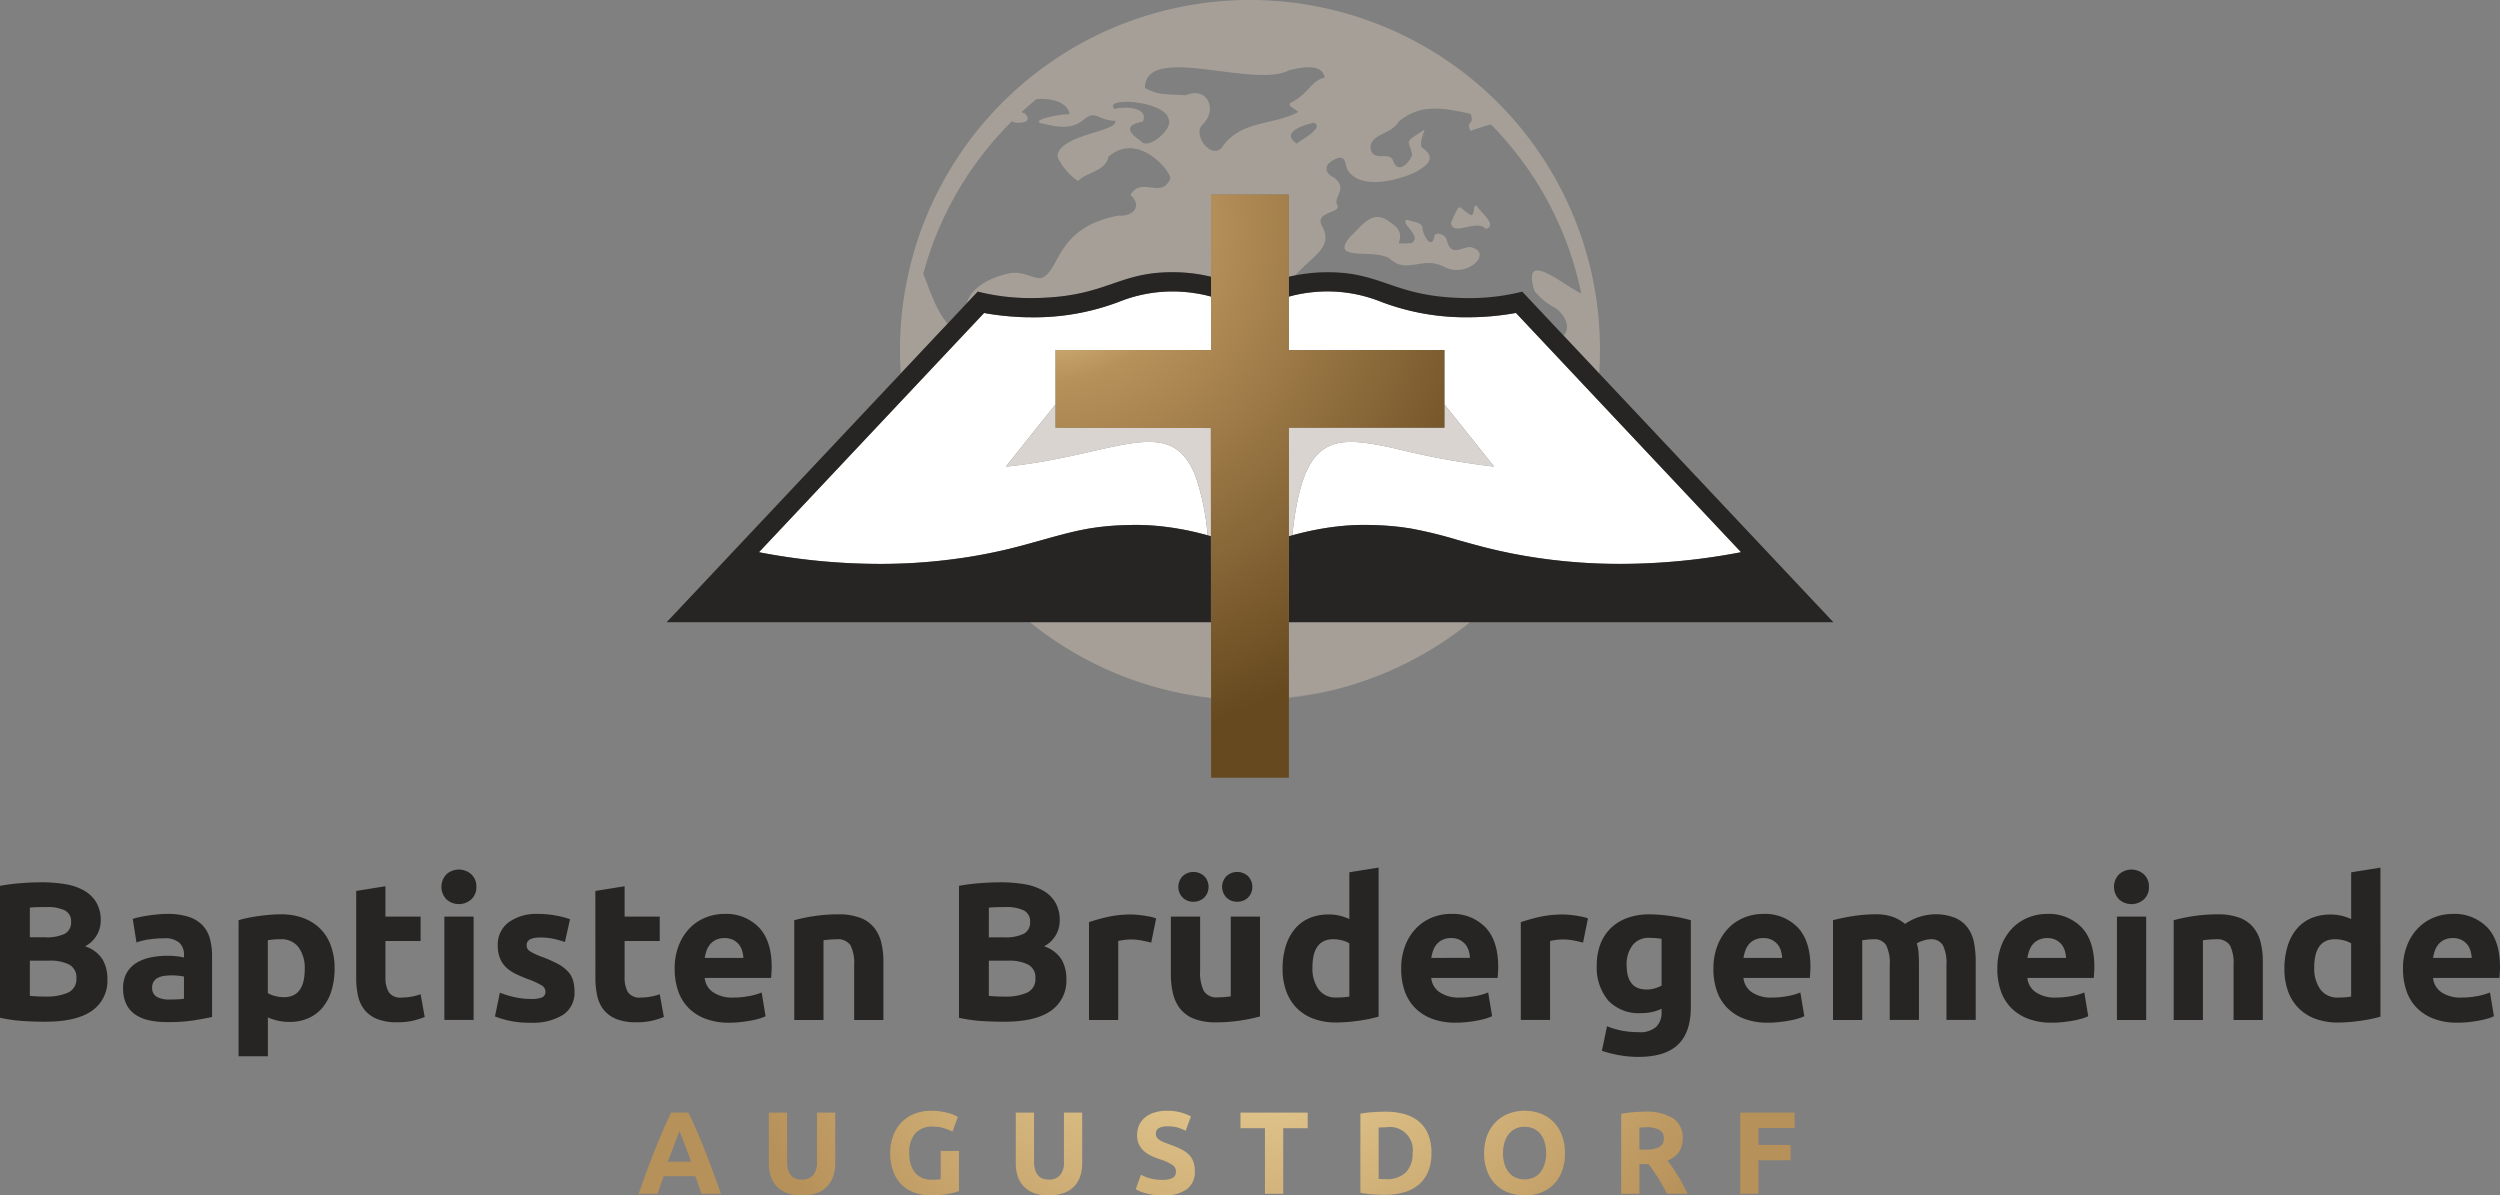 <svg id="b4ab505e-fb12-4e31-92c7-43038765ad6c" data-name="Ebene 1" xmlns="http://www.w3.org/2000/svg" xmlns:xlink="http://www.w3.org/1999/xlink" viewBox="0 0 425.197 203.315"><rect x="0" y="0" width="425.197" height="203.315" fill="#808080" stroke="none"/><defs><style>.e49718f0-df1a-4869-9e50-9598c41c9385{fill:#a59f97;}.eeb31112-1b89-4ba2-92fc-7a9ad26cfe45{fill:#fff;}.acd404ef-28fc-48e1-9d3c-ddbf43bebc15{fill:#d9d4cf;}.b18b39e8-d382-4fc6-82e6-b8a3b74bf6c2{fill:#262523;}.bd840b32-c87e-4d13-82a3-49d36079ee9a{fill:url(#b7a39346-fe95-46a2-b0e8-377a4df2ab2e);}.b88063fc-f14f-4c85-9055-a2a76e0ecda7{fill:url(#b3f7a60c-fcf3-4774-b998-fda0020e513a);}</style><radialGradient id="b7a39346-fe95-46a2-b0e8-377a4df2ab2e" cx="177.595" cy="38.675" r="88.833" gradientUnits="userSpaceOnUse"><stop offset="0" stop-color="#ffecb1"/><stop offset="0.296" stop-color="#b7915a"/><stop offset="1" stop-color="#66491f"/></radialGradient><radialGradient id="b3f7a60c-fcf3-4774-b998-fda0020e513a" cx="211.465" cy="145.092" r="94.396" gradientUnits="userSpaceOnUse"><stop offset="0" stop-color="#ffecb1"/><stop offset="1" stop-color="#b7915a"/></radialGradient></defs><path class="e49718f0-df1a-4869-9e50-9598c41c9385" d="M250.014,105.828a59.686,59.686,0,0,1-30.8,12.88v-.042a56.622,56.622,0,0,0,6.84-1.218,64.574,64.574,0,0,1-6.84,1.169V105.828Zm-44.052,0H175.169a59.6,59.6,0,0,0,30.807,12.88Zm45.221-70.792c-.749-.434-.231,1.491-.987,1.561-2.373-1.267-1.624-2.731-3.416,1.3.336,2.464,4.333-.763,5.957,1.05C254.753,38.312,251.834,36.121,251.183,35.036Zm-1.239,6.958c-1.792.287-3.143,1.547-3.871-1.106-.161-1.1-2.2-1.652-2.135-.525-.448,1.855-1.61.273-2-1.414.161-1.2-1.841-1.19-2.569-1.582-1.582.434,2.625,2.709.742,3.969a18.194,18.194,0,0,1-2.226.07c.882-2.373-.861-3.122-1.61-3.71-2.87-2.241-4.69.8-6.58,2.5-3.9,4.592,4.445,1.862,6.839,3.934,2.849,2.464,5.4-.581,8.953,1.19C249.531,47.545,254.284,42.806,249.944,41.994Zm22.169,18.529c-.014,1-.056,1.995-.126,2.989L265.953,57.1a5.345,5.345,0,0,0,.322-.532c.693-1.274-.21-3.171-1.8-4.214a11.073,11.073,0,0,1-3.493-2.856c-2.254-7.294,4.627-1.183,7.959.42A57.4,57.4,0,0,0,253.57,21.154a36.052,36.052,0,0,0-3.458,1.12c-.9-1.777.763-.952,0-2.919-4.193-.861-8.316-1.946-12.257,1.351-1.085,2.149-5.257,2.128-4.7,4.746.623,2.24,3.367-.007,3.885,2.178.959,1.967,2.716-.084,3.136-1.253-.469-2.752-1.68-1.877,2.135-4.348-.273.833-.875,2.177-.5,3.032,2.625,1.784.819,3.038-.525,3.913-1.533.994-9.5,3.934-12.075-.028-.392-.666-.266-2.619-1.785-2.016-2.569,1.008-2.121,2.534-.539,3.275,2.492,1.947-.2,3.193.546,4.663.777,1.421-3.787,1.029-2.653,3.444,2.058,3.675-1.148,4.9-4.508,8.526-.357.07-.707.147-1.058.238V33.069h-13.23V47.076a27.8,27.8,0,0,0-6.615-.777c-9.6,0-11.291,4.4-24.157,4.4h-.084a36.462,36.462,0,0,1-8.834-1.1l-1.848,1.96c.462-1.869,2.513-3.983,7.133-5.061,2.331-.539,4.641,1.183,5.663.735,3.15-1.379,2.373-8.61,13.048-10.571,2.429.232,4.067-1.693,1.96-3.5,1.932-3.247,5.348.806,6.8-2.82.154-1.064-5.4-8.1-10.521-3.7-.469,2.507-3.647,2.577-5.173,4.144a10.073,10.073,0,0,1-3.493-4.081c-.035-3.857,10.535-4.291,9.807-6.174-2.884,0-3.3-1.911-5.292-.231-2.009,1.715-4.382,1.351-6.433.84-4.025-.518,2.73-1.876,3.948-1.679-.161-2-3.15-2.885-5.628-2.591q-1.239,1.018-2.429,2.107c.049.2.028.2.469.3,1.316,1.456-.329,1.659-1.561,1.589a2.359,2.359,0,0,1-.623-.252A57.58,57.58,0,0,0,159.79,38.648a56.573,56.573,0,0,0-2.765,7.931c1.05,2.541,2.135,6.216,4.151,8.463l-7.967,8.47c-.07-.994-.112-1.988-.133-2.989A59.51,59.51,0,0,1,189.463,4.669a59.637,59.637,0,0,1,46.264,0,59.382,59.382,0,0,1,36.386,55.854ZM198.745,20.237c-.616-3.178-11.354-3.794-9.17-1.687,1.946-.574,5.859-.189,4.8,2.136-1.5.279-3.843.965-.364,3.261C195.133,25.747,199.676,21.869,198.745,20.237Zm24.7.63c-1.337.294-5.839,1.547-2.912,3.549C221.489,23.7,225.332,21.616,223.449,20.867Zm1.876-7.7c-.546-2.548-4.228-1.631-5.992-1.246-6.063,3.269-24.55-4.711-24.6,3.045,2.275,1.2,3.206,1.029,7,1.232,3.549-1.6,5.481,2.5,2.765,5.013-1.666,1.742,1.379,5.775,3.227,4,3.213-4.844,8.715-3.816,13.07-6.154-.35-.49-2.261-1.176-1.071-1.673C222.714,15.778,222.889,13.818,225.325,13.167Z"/><path class="eeb31112-1b89-4ba2-92fc-7a9ad26cfe45" d="M296.117,93.92a108.824,108.824,0,0,1-20.686,1.989q-1,0-1.974-.021c-.581-.015-1.155-.029-1.722-.049-.329-.014-.644-.028-.966-.049-.413-.015-.819-.035-1.218-.063a1.359,1.359,0,0,1-.168-.014c-.469-.021-.938-.057-1.4-.1-.322-.021-.644-.049-.959-.078-.441-.034-.875-.076-1.309-.125q-.294-.021-.588-.064c-.4-.042-.791-.083-1.183-.132h-.007c-.469-.057-.938-.119-1.393-.182l-.322-.042c-.4-.056-.8-.112-1.183-.175-.161-.022-.315-.042-.469-.07-.126-.022-.252-.042-.378-.063l-.763-.126c-.854-.147-1.68-.3-2.471-.455-.392-.084-.777-.161-1.155-.245-.406-.085-.8-.168-1.183-.26s-.763-.175-1.127-.265-.721-.175-1.071-.266c-1.673-.434-3.15-.847-4.508-1.225a74.509,74.509,0,0,0-7.959-1.947c-.287-.049-.581-.091-.882-.133-.273-.042-.553-.076-.833-.119a.276.276,0,0,1-.07-.006c-.308-.036-.623-.07-.938-.1-.091-.014-.175-.022-.266-.029-.525-.048-1.071-.09-1.645-.126-.406-.028-.833-.042-1.267-.063-.455-.014-.924-.028-1.414-.028-.266-.006-.539-.006-.812-.006-.364,0-.735.006-1.106.02-.329.008-.665.021-1,.043a43.566,43.566,0,0,0-4.942.581q-.346.051-.693.125c-.385.07-.777.147-1.169.231-.483.1-.966.211-1.449.33-.063.014-.126.028-.182.042-.5.125-.994.252-1.491.391,1.82-17.122,6.8-17.122,17.36-14.8a135.143,135.143,0,0,0,16.961,3.115l-8.449-10.584V59.529H219.213V50.45c.253-.07.5-.133.757-.2q.693-.168,1.407-.294l.5-.084q.294-.052.588-.084c.252-.035.511-.07.763-.091a24.406,24.406,0,0,1,11.69,1.645,40.615,40.615,0,0,0,15.071,2.618h.077a46.275,46.275,0,0,0,7.763-.735l5.215,5.544,8.5,9.037ZM179.523,68.783V59.529h26.46V50.45c-.7-.2-1.414-.357-2.128-.483-.189-.035-.378-.07-.567-.091s-.371-.063-.56-.084c-.238-.035-.476-.063-.721-.084-.175-.021-.357-.042-.539-.049s-.371-.035-.56-.042c-.511-.035-1.022-.049-1.54-.049a24.627,24.627,0,0,0-9.093,1.778,40.572,40.572,0,0,1-15.064,2.618h-.084c-.455,0-1.015-.014-1.638-.042-.245-.014-.511-.028-.777-.049-.084,0-.161-.007-.245-.014l-.9-.063v-.007c-.49-.042-1-.091-1.512-.154-.595-.07-1.19-.154-1.771-.245-.308-.049-.609-.105-.91-.161l-1.561,1.659-1.848,1.96L153.65,67.81,129.08,93.92a108.632,108.632,0,0,0,20.678,1.989c1.218,0,2.408-.021,3.577-.07q.725-.021,1.449-.064c.358-.013.708-.034,1.065-.062.287-.015.567-.035.854-.057l.287-.02c.392-.028.784-.063,1.176-.1.441-.034.875-.076,1.309-.125q.294-.021.588-.064c.4-.042.791-.083,1.183-.132.476-.057.938-.119,1.4-.182.672-.092,1.33-.182,1.974-.287.077-.014.154-.028.231-.035.308-.05.616-.106.91-.154,1.729-.294,3.339-.624,4.809-.96.2-.042.385-.09.574-.133.56-.132,1.106-.265,1.624-.4,3.171-.819,5.628-1.569,7.952-2.17.2-.057.392-.105.588-.155s.42-.105.623-.153.413-.105.623-.147c.413-.1.819-.189,1.239-.274.336-.07.679-.132,1.029-.2.175-.036.35-.064.525-.092s.35-.056.532-.083.357-.056.539-.078c.42-.063.854-.111,1.295-.161.168-.02.343-.034.511-.049l.476-.042c.2-.02.4-.034.609-.048.77-.056,1.589-.092,2.457-.113.231-.007.462-.014.693-.014.294-.006.6-.006.91-.006.427,0,.861.006,1.3.028.322.006.651.027.987.049.392.02.791.056,1.19.09s.8.077,1.218.133c.077.008.161.022.238.028.294.035.588.077.882.119.364.05.728.106,1.092.175q1.323.211,2.667.525c.4.084.805.183,1.2.288.42.1.833.209,1.246.328a42.1,42.1,0,0,0-1.932-9.695v-.007c-3.465-9.506-10.57-5.873-23.653-3.3-2.653.525-5.558,1.008-8.729,1.323l4.452-5.586Z"/><path class="acd404ef-28fc-48e1-9d3c-ddbf43bebc15" d="M254.116,79.367a135.143,135.143,0,0,1-16.961-3.115c-10.556-2.324-15.54-2.324-17.36,14.8l-.582.168V72.752h26.454V68.783Zm-48.175-4.718V72.8l-26.418-.049V68.783l-3.99,5-4.452,5.586c3.171-.315,6.076-.8,8.729-1.323,13.083-2.569,20.188-6.2,23.653,3.3v.007A42.1,42.1,0,0,1,205.4,91.05h.007c.189.056.371.106.553.162Z"/><path class="b18b39e8-d382-4fc6-82e6-b8a3b74bf6c2" d="M153.65,67.81,129.08,93.92a108.632,108.632,0,0,0,20.678,1.989c1.218,0,2.408-.021,3.577-.07q.725-.021,1.449-.064c.358-.013.708-.034,1.065-.062.287-.015.567-.035.854-.057l.287-.02c.392-.028.784-.063,1.176-.1.441-.034.875-.076,1.309-.125q.294-.021.588-.064c.4-.042.791-.083,1.183-.132.476-.057.938-.119,1.4-.182.672-.092,1.33-.182,1.974-.287.077-.014.154-.028.231-.035.308-.05.616-.106.91-.154,1.729-.294,3.339-.624,4.809-.96.2-.042.385-.09.574-.133.56-.132,1.106-.265,1.624-.4,3.171-.819,5.628-1.569,7.952-2.17.2-.057.392-.105.588-.155s.42-.105.623-.153.413-.105.623-.147c.413-.1.819-.189,1.239-.274.336-.07.679-.132,1.029-.2.175-.036.35-.064.525-.092s.35-.056.532-.083.357-.056.539-.078c.42-.063.854-.111,1.295-.161.168-.02.343-.034.511-.049l.476-.042c.2-.02.4-.034.609-.048.77-.056,1.589-.092,2.457-.113.231-.007.462-.014.693-.014.294-.006.6-.006.91-.006.427,0,.861.006,1.3.028.322.006.651.027.987.049.392.02.791.056,1.19.09s.8.085,1.218.133c.077.008.161.022.238.028.294.035.588.077.882.119.364.05.728.106,1.092.175q1.323.211,2.667.525c.4.084.805.183,1.2.288.42.1.833.209,1.246.328h.007c.189.056.371.106.553.162v.006l.007,7.491v7.119H113.386l39.823-42.316,7.967-8.47,3.269-3.479,1.848-1.96a36.462,36.462,0,0,0,8.834,1.1h.084c12.866,0,14.56-4.4,24.157-4.4a27.8,27.8,0,0,1,6.615.777V50.45c-.7-.2-1.414-.357-2.128-.483-.189-.035-.378-.07-.567-.091s-.371-.063-.56-.084c-.238-.035-.476-.063-.721-.084-.175-.021-.357-.042-.539-.049s-.371-.035-.56-.042c-.511-.035-1.022-.049-1.54-.049a24.627,24.627,0,0,0-9.093,1.778,40.572,40.572,0,0,1-15.064,2.618h-.084c-.455,0-1.015-.014-1.638-.042-.245-.014-.511-.028-.777-.049-.084,0-.161-.007-.245-.014-.294-.021-.595-.042-.9-.07-.49-.042-1-.091-1.512-.154-.595-.07-1.19-.154-1.771-.245-.308-.049-.609-.105-.91-.161l-1.561,1.659-1.848,1.96Zm118.337-4.3L265.953,57.1,258.9,49.6a36.462,36.462,0,0,1-8.834,1.1h-.077c-12.866,0-14.56-4.4-24.164-4.4a28.55,28.55,0,0,0-5.551.539c-.357.07-.707.147-1.058.238V50.45c.253-.07.5-.133.757-.2q.693-.168,1.407-.294l.5-.084q.294-.052.588-.084c.252-.035.511-.07.763-.091a24.406,24.406,0,0,1,11.69,1.645,40.615,40.615,0,0,0,15.071,2.618h.077a46.275,46.275,0,0,0,7.763-.735l5.215,5.544,8.5,9.037,24.571,26.11a108.824,108.824,0,0,1-20.686,1.989q-1,0-1.974-.021c-.581-.015-1.155-.029-1.722-.049-.329-.014-.644-.028-.966-.049-.413-.015-.819-.035-1.218-.063a1.359,1.359,0,0,1-.168-.014c-.469-.021-.938-.057-1.4-.1-.322-.021-.644-.049-.959-.078-.441-.034-.875-.076-1.309-.125q-.294-.021-.588-.064c-.4-.042-.791-.083-1.183-.132h-.007c-.469-.057-.938-.119-1.393-.182l-.322-.042c-.4-.056-.8-.112-1.183-.175-.161-.022-.315-.042-.469-.07-.126-.022-.252-.042-.378-.063l-.763-.126c-.854-.147-1.68-.3-2.471-.455-.392-.084-.777-.161-1.155-.245-.406-.085-.8-.168-1.183-.26s-.763-.175-1.127-.265-.721-.175-1.071-.266c-1.673-.434-3.15-.847-4.508-1.225a74.509,74.509,0,0,0-7.959-1.947c-.287-.049-.581-.091-.882-.133-.273-.042-.553-.076-.833-.119a.276.276,0,0,1-.07-.006c-.308-.036-.623-.07-.938-.1-.091-.014-.175-.022-.266-.029-.525-.048-1.071-.09-1.645-.126-.406-.028-.833-.042-1.267-.063-.455-.014-.924-.028-1.414-.028-.266-.006-.539-.006-.812-.006-.364,0-.735.006-1.106.02-.329.008-.665.021-1,.043a43.566,43.566,0,0,0-4.942.581q-.346.051-.693.125c-.385.07-.777.147-1.169.231-.483.1-.966.211-1.449.33-.063.014-.126.028-.182.042-.5.125-.994.252-1.491.391l-.582.168v14.61h92.6Z"/><polygon class="bd840b32-c87e-4d13-82a3-49d36079ee9a" points="245.667 59.529 245.667 72.752 219.213 72.752 219.213 132.281 205.983 132.281 205.976 118.708 205.962 105.828 205.962 98.709 205.955 91.218 205.955 91.212 205.941 74.649 205.941 72.801 179.523 72.752 179.523 59.529 205.983 59.529 205.983 33.069 219.213 33.069 219.213 59.529 245.667 59.529"/><path class="b88063fc-f14f-4c85-9055-a2a76e0ecda7" d="M119.289,203.035q-.231-.717-.5-1.476l-.528-1.51h-5.39c-.174.5-.35,1.008-.524,1.514s-.338,1-.49,1.472h-3.226q.78-2.229,1.478-4.123t1.368-3.564q.671-1.673,1.319-3.176t1.349-2.937h2.945q.68,1.432,1.341,2.937t1.33,3.176q.671,1.672,1.37,3.564t1.481,4.123Zm-3.733-10.673c-.07.2-.171.472-.3.818s-.285.742-.455,1.195-.361.95-.572,1.494-.425,1.114-.643,1.709h3.947q-.317-.9-.614-1.714c-.2-.545-.386-1.045-.563-1.5s-.335-.852-.47-1.2S115.638,192.557,115.556,192.362Zm20.8,10.953a6.973,6.973,0,0,1-2.509-.408,4.677,4.677,0,0,1-1.743-1.135,4.556,4.556,0,0,1-1.016-1.733,7.129,7.129,0,0,1-.328-2.22v-8.584h3.107v8.324a4.678,4.678,0,0,0,.189,1.424,2.614,2.614,0,0,0,.518.957,1.83,1.83,0,0,0,.8.527,3.172,3.172,0,0,0,1.026.158,2.509,2.509,0,0,0,1.842-.695,3.257,3.257,0,0,0,.707-2.371v-8.324h3.107v8.584a7.019,7.019,0,0,1-.339,2.23,4.565,4.565,0,0,1-1.035,1.742,4.637,4.637,0,0,1-1.773,1.125A7.332,7.332,0,0,1,136.358,203.315Zm22.385-11.692a3.791,3.791,0,0,0-3.137,1.205,5.134,5.134,0,0,0-.965,3.3,6.631,6.631,0,0,0,.238,1.842,4.056,4.056,0,0,0,.718,1.424,3.222,3.222,0,0,0,1.194.926,3.967,3.967,0,0,0,1.673.33c.346,0,.641-.008.887-.022a4.051,4.051,0,0,0,.647-.078v-4.8H163.1v6.832a11.645,11.645,0,0,1-1.793.467,15.728,15.728,0,0,1-3.047.25,7.93,7.93,0,0,1-2.818-.478,5.888,5.888,0,0,1-2.161-1.4,6.2,6.2,0,0,1-1.384-2.25,8.834,8.834,0,0,1-.488-3.047,8.144,8.144,0,0,1,.538-3.066,6.576,6.576,0,0,1,1.474-2.262,6.235,6.235,0,0,1,2.2-1.4,7.585,7.585,0,0,1,2.7-.477,10.936,10.936,0,0,1,1.762.129,11.049,11.049,0,0,1,1.355.3,6.4,6.4,0,0,1,.936.348c.245.121.421.213.528.279l-.9,2.49a8.057,8.057,0,0,0-1.464-.588A6.219,6.219,0,0,0,158.743,191.623Zm19.617,11.692a6.973,6.973,0,0,1-2.509-.408,4.677,4.677,0,0,1-1.743-1.135,4.543,4.543,0,0,1-1.016-1.733,7.129,7.129,0,0,1-.328-2.22v-8.584h3.107v8.324a4.678,4.678,0,0,0,.189,1.424,2.614,2.614,0,0,0,.518.957,1.83,1.83,0,0,0,.8.527,3.172,3.172,0,0,0,1.026.158,2.509,2.509,0,0,0,1.842-.695,3.257,3.257,0,0,0,.707-2.371v-8.324h3.107v8.584a7.019,7.019,0,0,1-.339,2.23,4.565,4.565,0,0,1-1.035,1.742,4.637,4.637,0,0,1-1.773,1.125A7.332,7.332,0,0,1,178.36,203.315Zm19.418-2.649a4.531,4.531,0,0,0,1.085-.109,2.049,2.049,0,0,0,.687-.3,1,1,0,0,0,.359-.449,1.6,1.6,0,0,0,.1-.576,1.331,1.331,0,0,0-.637-1.125,9.119,9.119,0,0,0-2.191-.967q-.676-.24-1.354-.547a5.029,5.029,0,0,1-1.215-.777,3.728,3.728,0,0,1-.876-1.135,3.553,3.553,0,0,1-.339-1.623,4.011,4.011,0,0,1,.359-1.723,3.664,3.664,0,0,1,1.015-1.3,4.616,4.616,0,0,1,1.594-.827,7.132,7.132,0,0,1,2.111-.289,8.609,8.609,0,0,1,2.41.3,8.7,8.7,0,0,1,1.673.656l-.9,2.45a8.439,8.439,0,0,0-1.284-.528,5.59,5.59,0,0,0-1.7-.228,3.13,3.13,0,0,0-1.6.308,1.04,1.04,0,0,0-.488.946,1.1,1.1,0,0,0,.179.638,1.738,1.738,0,0,0,.508.467,4.344,4.344,0,0,0,.757.379q.428.169.946.348c.716.265,1.34.529,1.872.787a5.024,5.024,0,0,1,1.324.906,3.29,3.29,0,0,1,.787,1.215,4.9,4.9,0,0,1,.259,1.693,3.592,3.592,0,0,1-1.355,3,6.529,6.529,0,0,1-4.082,1.067,11.33,11.33,0,0,1-1.654-.11,10.729,10.729,0,0,1-1.3-.269,7.543,7.543,0,0,1-.976-.338,7.386,7.386,0,0,1-.687-.338l.877-2.471a7.76,7.76,0,0,0,1.523.608A7.873,7.873,0,0,0,197.778,200.666Zm24.636-11.431v2.648h-4.163v11.152h-3.107V191.883h-4.162v-2.648Zm21.05,6.89a8.081,8.081,0,0,1-.557,3.127,5.8,5.8,0,0,1-1.584,2.211,6.758,6.758,0,0,1-2.5,1.315,11.633,11.633,0,0,1-3.306.437q-.837,0-1.952-.07a16.03,16.03,0,0,1-2.191-.289V189.414a18.562,18.562,0,0,1,2.241-.269q1.165-.071,2-.07a12.072,12.072,0,0,1,3.216.4,6.572,6.572,0,0,1,2.479,1.256,5.573,5.573,0,0,1,1.594,2.189A8.323,8.323,0,0,1,243.464,196.125Zm-8.982,4.381c.146.014.315.024.508.031s.422.01.687.01a4.582,4.582,0,0,0,3.456-1.176,4.5,4.5,0,0,0,1.125-3.246,3.894,3.894,0,0,0-4.481-4.4q-.32,0-.657.012a5.686,5.686,0,0,0-.638.049Zm31.686-4.381a8.519,8.519,0,0,1-.527,3.118,6.421,6.421,0,0,1-1.444,2.25,5.939,5.939,0,0,1-2.181,1.363,7.912,7.912,0,0,1-2.719.459,7.7,7.7,0,0,1-2.668-.459,6.14,6.14,0,0,1-2.191-1.363,6.372,6.372,0,0,1-1.474-2.25,8.35,8.35,0,0,1-.538-3.118,8.088,8.088,0,0,1,.558-3.117,6.638,6.638,0,0,1,1.5-2.26,6.2,6.2,0,0,1,2.191-1.375,7.546,7.546,0,0,1,2.618-.457,7.751,7.751,0,0,1,2.669.457,6.086,6.086,0,0,1,2.191,1.375,6.5,6.5,0,0,1,1.474,2.26A8.369,8.369,0,0,1,266.168,196.125Zm-10.535,0a6.269,6.269,0,0,0,.249,1.832,4.2,4.2,0,0,0,.717,1.405,3.17,3.17,0,0,0,1.145.906,3.929,3.929,0,0,0,3.1,0,3.153,3.153,0,0,0,1.155-.906,4.2,4.2,0,0,0,.717-1.405,6.269,6.269,0,0,0,.249-1.832,6.361,6.361,0,0,0-.249-1.841,4.174,4.174,0,0,0-.717-1.415,3.153,3.153,0,0,0-1.155-.906,3.619,3.619,0,0,0-1.544-.318,3.514,3.514,0,0,0-1.553.328,3.251,3.251,0,0,0-1.145.916,4.187,4.187,0,0,0-.717,1.414A6.3,6.3,0,0,0,255.633,196.125Zm24.138-7.05a8.563,8.563,0,0,1,4.76,1.105,3.842,3.842,0,0,1,1.653,3.436,3.887,3.887,0,0,1-.667,2.359A4.4,4.4,0,0,1,283.6,197.4c.278.343.57.74.876,1.183s.608.91.906,1.4.588.99.867,1.514.537,1.039.776,1.542h-3.473q-.38-.677-.77-1.373t-.8-1.355q-.41-.657-.81-1.244t-.8-1.067h-1.534v5.039h-3.107v-13.6a17.327,17.327,0,0,1,2.1-.279Q278.915,189.076,279.771,189.075Zm.179,2.648c-.226,0-.428.008-.607.021s-.349.026-.508.04v3.744h.876a5.311,5.311,0,0,0,2.51-.438,1.586,1.586,0,0,0,.756-1.494,1.515,1.515,0,0,0-.767-1.443A4.741,4.741,0,0,0,279.95,191.723Zm16.032,11.312v-13.8h9.241v2.609h-6.134v2.887h5.457v2.609h-5.457v5.695Z"/><path class="b18b39e8-d382-4fc6-82e6-b8a3b74bf6c2" d="M7.715,173.772q-1.9,0-3.791-.118A26.453,26.453,0,0,1,0,173.1V150.661a33.661,33.661,0,0,1,3.507-.451q1.9-.15,3.54-.15a24.043,24.043,0,0,1,4.057.318,9.627,9.627,0,0,1,3.19,1.085,5.682,5.682,0,0,1,2.087,2.021,5.9,5.9,0,0,1,.751,3.089,4.9,4.9,0,0,1-2.671,4.375,5.466,5.466,0,0,1,3.005,2.27,6.527,6.527,0,0,1,.8,3.24,6.223,6.223,0,0,1-2.655,5.477Q12.958,173.771,7.715,173.772ZM5.076,159.411H7.615a7.079,7.079,0,0,0,3.439-.617,2.141,2.141,0,0,0,1.036-1.988,2.043,2.043,0,0,0-1.069-1.97,6.862,6.862,0,0,0-3.139-.568q-.669,0-1.436.017t-1.37.083Zm0,3.975v5.977c.379.045.79.079,1.236.1s.935.034,1.469.034a9.012,9.012,0,0,0,3.774-.668,2.477,2.477,0,0,0,1.436-2.472,2.42,2.42,0,0,0-1.2-2.287,7.049,7.049,0,0,0-3.44-.684Zm23.344-7.949a11.524,11.524,0,0,1,3.674.5,5.712,5.712,0,0,1,2.354,1.436,5.292,5.292,0,0,1,1.253,2.271,11.245,11.245,0,0,1,.367,2.972V172.97q-1.07.234-2.972.551a28.5,28.5,0,0,1-4.609.318,14.571,14.571,0,0,1-3.089-.3,6.689,6.689,0,0,1-2.388-.986,4.5,4.5,0,0,1-1.536-1.786,6.155,6.155,0,0,1-.535-2.7,5.127,5.127,0,0,1,.618-2.605,4.771,4.771,0,0,1,1.653-1.7,7.49,7.49,0,0,1,2.371-.917,13.327,13.327,0,0,1,2.773-.285,15.905,15.905,0,0,1,1.72.084,7.693,7.693,0,0,1,1.218.217v-.467a2.752,2.752,0,0,0-.768-2.037,3.718,3.718,0,0,0-2.671-.769,17.06,17.06,0,0,0-2.505.184,10.775,10.775,0,0,0-2.138.518l-.634-4.008q.433-.133,1.085-.284c.435-.1.907-.189,1.419-.267s1.052-.145,1.621-.2S27.841,155.437,28.42,155.437Zm.4,14.561q.733,0,1.4-.034a9.339,9.339,0,0,0,1.068-.1v-3.773c-.2-.044-.5-.09-.9-.134a9.931,9.931,0,0,0-1.1-.067,9.787,9.787,0,0,0-1.319.084,3.475,3.475,0,0,0-1.086.317,1.859,1.859,0,0,0-.734.634,1.765,1.765,0,0,0-.268,1,1.706,1.706,0,0,0,.785,1.62A4.331,4.331,0,0,0,28.821,170Zm28.087-5.31a12.9,12.9,0,0,1-.5,3.707,8.343,8.343,0,0,1-1.47,2.872,6.648,6.648,0,0,1-2.4,1.87,7.768,7.768,0,0,1-3.307.668,8.831,8.831,0,0,1-1.937-.2,9.253,9.253,0,0,1-1.736-.567v6.613H40.577V156.505q.668-.2,1.536-.383t1.82-.318q.951-.132,1.937-.216t1.887-.085a10.8,10.8,0,0,1,3.874.652,7.976,7.976,0,0,1,2.872,1.837,7.888,7.888,0,0,1,1.786,2.889A11.1,11.1,0,0,1,56.908,164.688Zm-5.077.133a6.022,6.022,0,0,0-1.035-3.69,3.592,3.592,0,0,0-3.073-1.385q-.668,0-1.235.05t-.935.116V168.9a4.308,4.308,0,0,0,1.219.5,5.9,5.9,0,0,0,1.519.2Q51.831,169.6,51.831,164.821ZM60.58,151.53l4.976-.8V155.9h5.978v4.142H65.556v6.178a4.909,4.909,0,0,0,.552,2.505,2.363,2.363,0,0,0,2.22.935,9.435,9.435,0,0,0,1.653-.151,8.5,8.5,0,0,0,1.553-.416l.7,3.873a14.032,14.032,0,0,1-2,.634,11.628,11.628,0,0,1-2.7.268,8.907,8.907,0,0,1-3.373-.551,5.3,5.3,0,0,1-2.138-1.536A5.718,5.718,0,0,1,60.9,169.4a14.015,14.015,0,0,1-.318-3.106Zm20.438-.7a2.733,2.733,0,0,1-.885,2.155,3.17,3.17,0,0,1-4.174,0,3.065,3.065,0,0,1,0-4.309,3.17,3.17,0,0,1,4.174,0A2.732,2.732,0,0,1,81.018,150.828Zm-.467,22.643H75.575V155.9h4.976Zm9.717-3.573a4.978,4.978,0,0,0,1.938-.267,1.034,1.034,0,0,0,.567-1.035,1.268,1.268,0,0,0-.734-1.052,13.887,13.887,0,0,0-2.238-1.019,22.705,22.705,0,0,1-2.121-.9,6.221,6.221,0,0,1-1.619-1.119,4.518,4.518,0,0,1-1.036-1.553,5.743,5.743,0,0,1-.367-2.17,4.7,4.7,0,0,1,1.837-3.908,7.99,7.99,0,0,1,5.043-1.436,16.194,16.194,0,0,1,3.072.284,14.286,14.286,0,0,1,2.338.618l-.868,3.874a18.263,18.263,0,0,0-1.888-.534,10.239,10.239,0,0,0-2.287-.234q-2.338,0-2.338,1.3a1.36,1.36,0,0,0,.1.534,1.138,1.138,0,0,0,.4.45,5.5,5.5,0,0,0,.819.469q.516.254,1.319.556a20.485,20.485,0,0,1,2.7,1.195,6.494,6.494,0,0,1,1.686,1.273,3.923,3.923,0,0,1,.868,1.517,6.685,6.685,0,0,1,.251,1.931,4.454,4.454,0,0,1-1.954,3.933,9.746,9.746,0,0,1-5.527,1.333,15.9,15.9,0,0,1-3.891-.4,15.642,15.642,0,0,1-2.154-.668l.835-4.041a16.281,16.281,0,0,0,2.6.785A12.679,12.679,0,0,0,90.268,169.9Zm10.988-18.368,4.976-.8V155.9h5.978v4.142h-5.978v6.178a4.92,4.92,0,0,0,.551,2.505,2.365,2.365,0,0,0,2.221.935,9.435,9.435,0,0,0,1.653-.151,8.521,8.521,0,0,0,1.553-.416l.7,3.873a13.991,13.991,0,0,1-2,.634,11.616,11.616,0,0,1-2.7.268,8.91,8.91,0,0,1-3.373-.551,5.3,5.3,0,0,1-2.137-1.536,5.732,5.732,0,0,1-1.119-2.388,14.078,14.078,0,0,1-.317-3.106Zm13.492,13.291a10.73,10.73,0,0,1,.718-4.09,8.749,8.749,0,0,1,1.887-2.923,7.836,7.836,0,0,1,2.688-1.769,8.415,8.415,0,0,1,3.123-.6,7.763,7.763,0,0,1,5.911,2.288q2.171,2.287,2.17,6.729,0,.435-.033.952c-.022.345-.045.651-.067.918H119.857a3.3,3.3,0,0,0,1.436,2.438,5.775,5.775,0,0,0,3.407.9,14.286,14.286,0,0,0,2.688-.251,10.1,10.1,0,0,0,2.155-.617l.667,4.041a7.072,7.072,0,0,1-1.068.4,14.118,14.118,0,0,1-1.487.35q-.817.15-1.753.251a17.749,17.749,0,0,1-1.87.1,11.1,11.1,0,0,1-4.124-.7A8.036,8.036,0,0,1,117,171.317a7.616,7.616,0,0,1-1.7-2.889A11.422,11.422,0,0,1,114.748,164.821Zm11.689-1.9a5.16,5.16,0,0,0-.218-1.236,3.113,3.113,0,0,0-.567-1.069,3.043,3.043,0,0,0-.969-.767,3.146,3.146,0,0,0-1.453-.3,3.344,3.344,0,0,0-1.436.284,2.952,2.952,0,0,0-1,.751,3.344,3.344,0,0,0-.618,1.085,7.173,7.173,0,0,0-.318,1.253Zm8.649-6.413a28.034,28.034,0,0,1,3.273-.684,26.951,26.951,0,0,1,4.208-.318,10.244,10.244,0,0,1,3.724.586,5.587,5.587,0,0,1,2.354,1.653,6.435,6.435,0,0,1,1.236,2.538,13.541,13.541,0,0,1,.367,3.272v9.919h-4.976v-9.318a6.711,6.711,0,0,0-.634-3.405,2.588,2.588,0,0,0-2.371-1c-.357,0-.735.016-1.136.05s-.757.072-1.069.116v13.559h-4.976Zm35.734,17.267q-1.9,0-3.791-.118a26.453,26.453,0,0,1-3.924-.551V150.661a33.661,33.661,0,0,1,3.507-.451q1.9-.15,3.539-.15a24.047,24.047,0,0,1,4.058.318,9.627,9.627,0,0,1,3.19,1.085,5.682,5.682,0,0,1,2.087,2.021,5.9,5.9,0,0,1,.751,3.089,4.9,4.9,0,0,1-2.671,4.375,5.466,5.466,0,0,1,3,2.27,6.538,6.538,0,0,1,.8,3.24,6.223,6.223,0,0,1-2.655,5.477Q176.063,173.771,170.82,173.772Zm-2.639-14.361h2.539a7.079,7.079,0,0,0,3.439-.617,2.141,2.141,0,0,0,1.036-1.988,2.043,2.043,0,0,0-1.069-1.97,6.862,6.862,0,0,0-3.139-.568q-.669,0-1.436.017t-1.37.083Zm0,3.975v5.977c.379.045.79.079,1.236.1s.935.034,1.469.034a9.015,9.015,0,0,0,3.774-.668,2.477,2.477,0,0,0,1.436-2.472,2.42,2.42,0,0,0-1.2-2.287,7.049,7.049,0,0,0-3.44-.684Zm27.619-3.073q-.668-.168-1.57-.351a9.735,9.735,0,0,0-1.937-.183,8.9,8.9,0,0,0-1.118.083,6.6,6.6,0,0,0-.986.184v13.425h-4.976V156.84a30.133,30.133,0,0,1,3.156-.886,18.265,18.265,0,0,1,4.058-.416c.267,0,.59.016.968.05s.757.077,1.136.133.756.123,1.135.2a5.364,5.364,0,0,1,.969.284Zm18.5,12.557a27.51,27.51,0,0,1-3.273.684,26.839,26.839,0,0,1-4.208.318,10,10,0,0,1-3.724-.6,5.643,5.643,0,0,1-2.354-1.687A6.563,6.563,0,0,1,199.507,169a13.863,13.863,0,0,1-.368-3.306V155.9h4.976v9.185a7.115,7.115,0,0,0,.635,3.473,2.523,2.523,0,0,0,2.371,1.069q.534,0,1.136-.05t1.068-.118V155.9H214.3Zm-11.322-19.5a2.618,2.618,0,0,1-1.8-.684,2.618,2.618,0,0,1,0-3.707,2.718,2.718,0,0,1,3.606,0,2.618,2.618,0,0,1,0,3.707A2.619,2.619,0,0,1,202.98,153.366Zm7.448,0a2.62,2.62,0,0,1-1.8-.684,2.621,2.621,0,0,1,0-3.707,2.72,2.72,0,0,1,3.607,0,2.621,2.621,0,0,1,0,3.707A2.623,2.623,0,0,1,210.428,153.366ZM234.472,172.9q-.669.2-1.536.385t-1.82.316q-.953.135-1.937.218t-1.887.083a11.041,11.041,0,0,1-3.874-.634,7.778,7.778,0,0,1-2.872-1.821,7.885,7.885,0,0,1-1.787-2.871,10.963,10.963,0,0,1-.618-3.791,12.949,12.949,0,0,1,.535-3.857,8.4,8.4,0,0,1,1.536-2.923,6.581,6.581,0,0,1,2.454-1.836,8.231,8.231,0,0,1,3.323-.634,7.8,7.8,0,0,1,1.854.2,9.99,9.99,0,0,1,1.653.567v-7.948l4.976-.8Zm-11.255-8.349a6.089,6.089,0,0,0,1.036,3.707,3.572,3.572,0,0,0,3.072,1.4q.668,0,1.236-.05t.935-.117v-9.05a4.321,4.321,0,0,0-1.219-.5,5.857,5.857,0,0,0-1.519-.2Q223.217,159.746,223.217,164.554Zm15.1.267a10.71,10.71,0,0,1,.719-4.09,8.747,8.747,0,0,1,1.886-2.923,7.83,7.83,0,0,1,2.689-1.769,8.409,8.409,0,0,1,3.122-.6,7.761,7.761,0,0,1,5.911,2.288q2.172,2.287,2.171,6.729,0,.435-.033.952t-.067.918H243.422a3.3,3.3,0,0,0,1.436,2.438,5.771,5.771,0,0,0,3.406.9,14.3,14.3,0,0,0,2.689-.251,10.1,10.1,0,0,0,2.154-.617l.668,4.041a7.09,7.09,0,0,1-1.069.4,14.1,14.1,0,0,1-1.486.35q-.819.15-1.753.251a17.782,17.782,0,0,1-1.871.1,11.1,11.1,0,0,1-4.124-.7,8.045,8.045,0,0,1-2.906-1.921,7.628,7.628,0,0,1-1.7-2.889A11.451,11.451,0,0,1,238.312,164.821Zm11.689-1.9a5.159,5.159,0,0,0-.217-1.236,3.1,3.1,0,0,0-.568-1.069,3.028,3.028,0,0,0-.968-.767,3.149,3.149,0,0,0-1.453-.3,3.341,3.341,0,0,0-1.436.284,2.956,2.956,0,0,0-1,.751,3.381,3.381,0,0,0-.618,1.085,7.169,7.169,0,0,0-.317,1.253Zm19.237-2.605q-.669-.168-1.57-.351a9.749,9.749,0,0,0-1.937-.183,8.909,8.909,0,0,0-1.119.083,6.578,6.578,0,0,0-.985.184v13.425h-4.976V156.84a30.133,30.133,0,0,1,3.156-.886,18.258,18.258,0,0,1,4.058-.416c.267,0,.589.016.968.05s.757.077,1.135.133.757.123,1.136.2a5.376,5.376,0,0,1,.968.284Zm18.334,10.954q0,4.308-2.187,6.4t-6.763,2.088a18.474,18.474,0,0,1-3.206-.284,20.038,20.038,0,0,1-2.973-.752l.869-4.174a14.612,14.612,0,0,0,2.455.734,14.428,14.428,0,0,0,2.922.268,4.04,4.04,0,0,0,3.022-.936,3.354,3.354,0,0,0,.885-2.4v-.635a7.849,7.849,0,0,1-1.653.551,8.759,8.759,0,0,1-1.853.184,7.117,7.117,0,0,1-5.578-2.153,8.7,8.7,0,0,1-1.937-6.029,9.888,9.888,0,0,1,.6-3.523,7.508,7.508,0,0,1,1.754-2.722,7.819,7.819,0,0,1,2.822-1.753,10.814,10.814,0,0,1,3.773-.619q.9,0,1.854.085t1.887.216q.935.135,1.786.318t1.52.383Zm-10.921-7.147q0,4.174,3.373,4.175a5,5,0,0,0,1.437-.2,5.548,5.548,0,0,0,1.135-.468v-7.948q-.368-.068-.868-.118t-1.169-.05a3.426,3.426,0,0,0-2.939,1.3A5.388,5.388,0,0,0,276.651,164.12Zm14.762.7a10.711,10.711,0,0,1,.718-4.09,8.749,8.749,0,0,1,1.887-2.923,7.826,7.826,0,0,1,2.688-1.769,8.413,8.413,0,0,1,3.122-.6,7.765,7.765,0,0,1,5.912,2.288q2.171,2.287,2.17,6.729,0,.435-.033.952t-.067.918H296.522a3.3,3.3,0,0,0,1.436,2.438,5.775,5.775,0,0,0,3.407.9,14.3,14.3,0,0,0,2.688-.251,10.1,10.1,0,0,0,2.154-.617l.668,4.041a7.09,7.09,0,0,1-1.069.4,14.037,14.037,0,0,1-1.486.35q-.819.15-1.753.251a17.754,17.754,0,0,1-1.871.1,11.1,11.1,0,0,1-4.124-.7,8.032,8.032,0,0,1-2.905-1.921,7.6,7.6,0,0,1-1.7-2.889A11.422,11.422,0,0,1,291.413,164.821Zm11.688-1.9a5.159,5.159,0,0,0-.217-1.236,3.113,3.113,0,0,0-.567-1.069,3.043,3.043,0,0,0-.969-.767,3.149,3.149,0,0,0-1.453-.3,3.344,3.344,0,0,0-1.436.284,2.956,2.956,0,0,0-1,.751,3.36,3.36,0,0,0-.617,1.085,7.173,7.173,0,0,0-.318,1.253Zm18.3,1.235a6.854,6.854,0,0,0-.617-3.405,2.29,2.29,0,0,0-2.121-1,9.53,9.53,0,0,0-.968.05q-.5.05-.969.116v13.559h-4.976V156.505c.422-.11.919-.227,1.486-.35s1.169-.234,1.8-.334,1.285-.177,1.953-.233,1.325-.085,1.971-.085a8.278,8.278,0,0,1,3.089.485,6.981,6.981,0,0,1,1.953,1.153,9.31,9.31,0,0,1,5.01-1.638,8.768,8.768,0,0,1,3.457.586,5.2,5.2,0,0,1,2.153,1.653,6.236,6.236,0,0,1,1.1,2.538,16.322,16.322,0,0,1,.3,3.272v9.919h-4.976v-9.318a6.852,6.852,0,0,0-.618-3.405,2.289,2.289,0,0,0-2.12-1,4.457,4.457,0,0,0-1.119.2,4.361,4.361,0,0,0-1.186.5,7.6,7.6,0,0,1,.3,1.619q.066.852.066,1.821v9.584H321.4Zm18.3.668a10.71,10.71,0,0,1,.719-4.09,8.747,8.747,0,0,1,1.886-2.923A7.83,7.83,0,0,1,345,156.039a8.409,8.409,0,0,1,3.122-.6,7.761,7.761,0,0,1,5.911,2.288q2.172,2.287,2.171,6.729,0,.435-.033.952t-.067.918H344.813a3.3,3.3,0,0,0,1.436,2.438,5.771,5.771,0,0,0,3.406.9,14.3,14.3,0,0,0,2.689-.251,10.1,10.1,0,0,0,2.154-.617l.668,4.041a7.09,7.09,0,0,1-1.069.4,14.1,14.1,0,0,1-1.486.35q-.819.15-1.753.251a17.782,17.782,0,0,1-1.871.1,11.1,11.1,0,0,1-4.124-.7,8.045,8.045,0,0,1-2.906-1.921,7.628,7.628,0,0,1-1.7-2.889A11.451,11.451,0,0,1,339.7,164.821Zm11.689-1.9a5.159,5.159,0,0,0-.217-1.236,3.1,3.1,0,0,0-.568-1.069,3.028,3.028,0,0,0-.968-.767,3.149,3.149,0,0,0-1.453-.3,3.341,3.341,0,0,0-1.436.284,2.956,2.956,0,0,0-1,.751,3.381,3.381,0,0,0-.618,1.085,7.169,7.169,0,0,0-.317,1.253Zm14.093-12.09a2.733,2.733,0,0,1-.885,2.155,3.17,3.17,0,0,1-4.174,0,3.065,3.065,0,0,1,0-4.309,3.17,3.17,0,0,1,4.174,0A2.732,2.732,0,0,1,365.485,150.828Zm-.467,22.643h-4.976V155.9h4.976Zm4.675-16.966a28.034,28.034,0,0,1,3.273-.684,26.951,26.951,0,0,1,4.208-.318,10.235,10.235,0,0,1,3.723.586,5.6,5.6,0,0,1,2.355,1.653,6.434,6.434,0,0,1,1.235,2.538,13.489,13.489,0,0,1,.368,3.272v9.919h-4.976v-9.318a6.7,6.7,0,0,0-.635-3.405,2.585,2.585,0,0,0-2.371-1c-.356,0-.735.016-1.136.05s-.756.072-1.068.116v13.559h-4.976Zm35.166,16.4q-.669.2-1.536.385t-1.82.316q-.952.135-1.938.218t-1.886.083a11.041,11.041,0,0,1-3.874-.634,7.762,7.762,0,0,1-2.872-1.821,7.885,7.885,0,0,1-1.787-2.871,10.963,10.963,0,0,1-.618-3.791,12.982,12.982,0,0,1,.534-3.857,8.4,8.4,0,0,1,1.537-2.923,6.565,6.565,0,0,1,2.454-1.836,8.231,8.231,0,0,1,3.323-.634,7.8,7.8,0,0,1,1.854.2,9.99,9.99,0,0,1,1.653.567v-7.948l4.976-.8ZM393.6,164.554a6.1,6.1,0,0,0,1.035,3.707,3.575,3.575,0,0,0,3.073,1.4q.668,0,1.236-.05c.378-.033.689-.072.935-.117v-9.05a4.321,4.321,0,0,0-1.219-.5,5.859,5.859,0,0,0-1.52-.2Q393.6,159.746,393.6,164.554Zm15.1.267a10.73,10.73,0,0,1,.718-4.09,8.765,8.765,0,0,1,1.887-2.923,7.836,7.836,0,0,1,2.688-1.769,8.415,8.415,0,0,1,3.123-.6,7.761,7.761,0,0,1,5.911,2.288q2.171,2.287,2.171,6.729,0,.435-.033.952c-.023.345-.046.651-.067.918H413.809a3.3,3.3,0,0,0,1.436,2.438,5.769,5.769,0,0,0,3.406.9,14.286,14.286,0,0,0,2.688-.251,10.1,10.1,0,0,0,2.155-.617l.668,4.041a7.132,7.132,0,0,1-1.069.4,14.156,14.156,0,0,1-1.486.35q-.819.15-1.753.251a17.782,17.782,0,0,1-1.871.1,11.1,11.1,0,0,1-4.124-.7,8.036,8.036,0,0,1-2.906-1.921,7.616,7.616,0,0,1-1.7-2.889A11.451,11.451,0,0,1,408.7,164.821Zm11.689-1.9a5.209,5.209,0,0,0-.217-1.236,3.116,3.116,0,0,0-.568-1.069,3.028,3.028,0,0,0-.968-.767,3.149,3.149,0,0,0-1.453-.3,3.338,3.338,0,0,0-1.436.284,2.956,2.956,0,0,0-1,.751,3.363,3.363,0,0,0-.618,1.085,7.169,7.169,0,0,0-.317,1.253Z"/></svg>